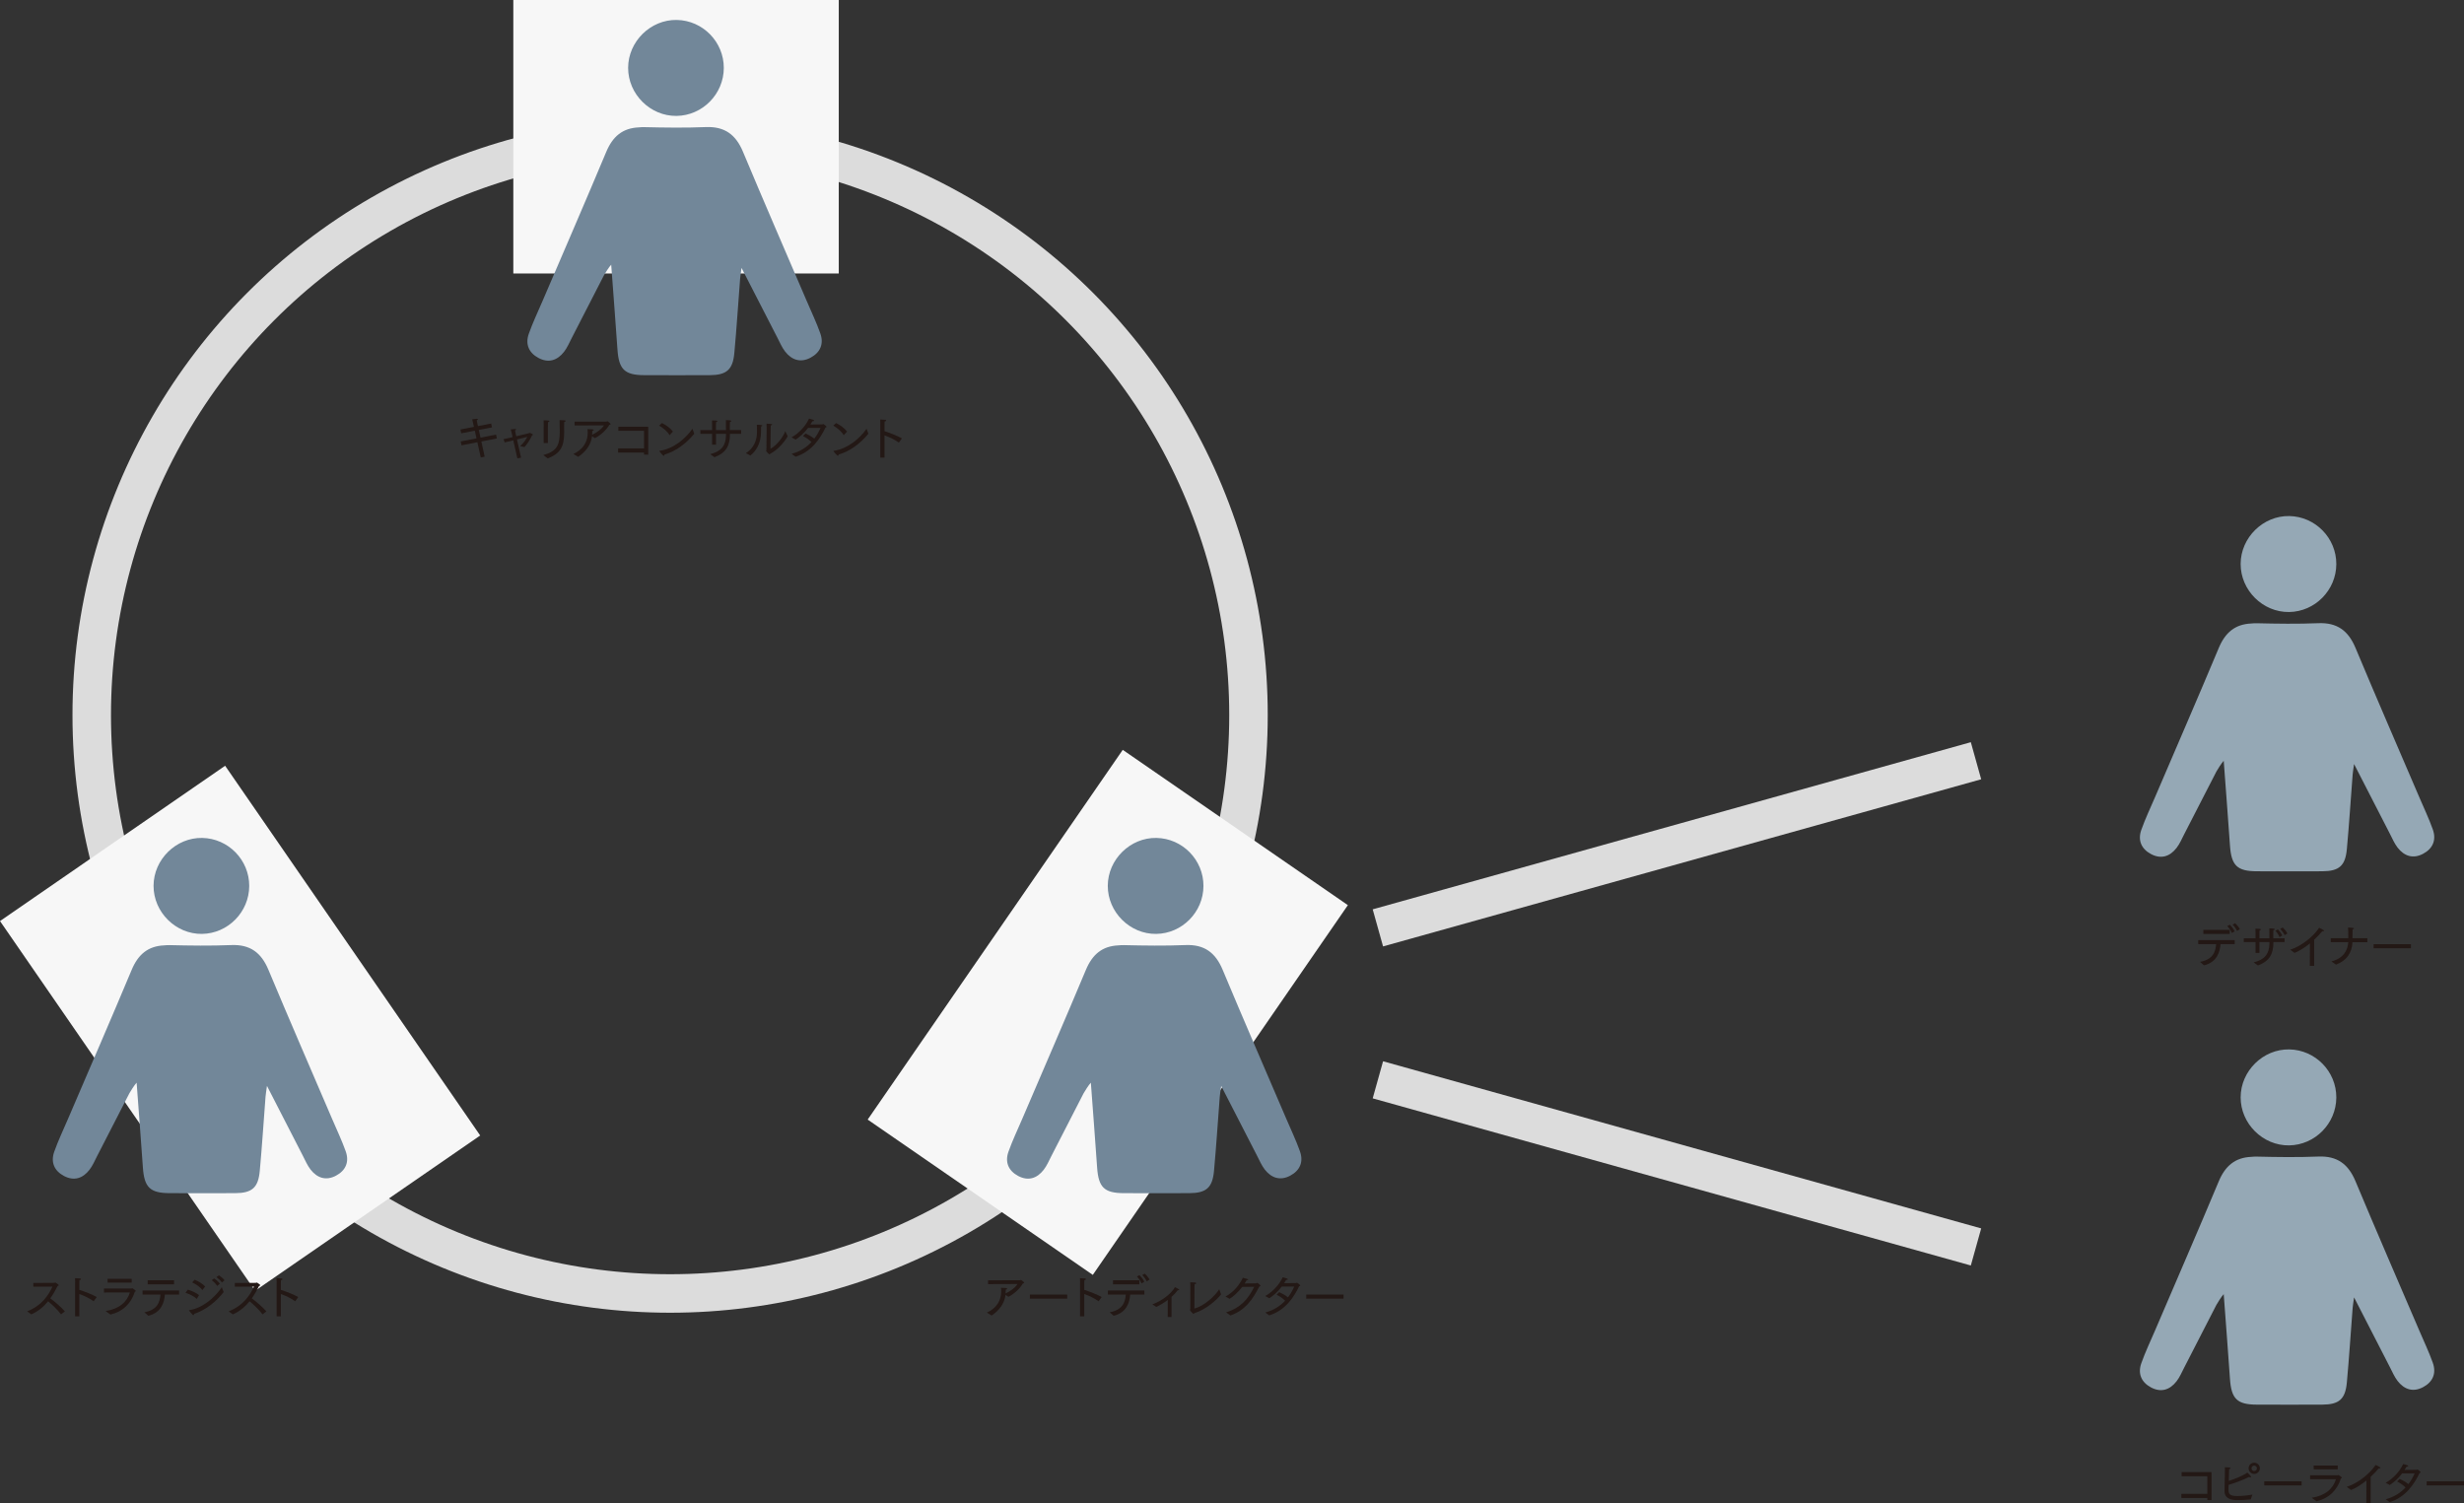 <?xml version="1.0" encoding="UTF-8"?><svg id="_レイヤー_2" xmlns="http://www.w3.org/2000/svg" viewBox="0 0 906.79 553.15"><rect x="0" y="0" width="906.79" height="553.15" fill="#333333" stroke="none"/><defs><style>.cls-1{fill:#f7f7f7;}.cls-2{fill:#728799;}.cls-3{fill:#231815;}.cls-4{fill:#95a8b5;}.cls-5{fill:none;stroke:#dcdcdc;stroke-miterlimit:10;stroke-width:14.17px;}</style></defs><g id="_レイアウト"><circle class="cls-5" cx="246.61" cy="263.18" r="212.85"/><rect class="cls-1" x="188.91" width="119.77" height="100.65"/><rect class="cls-1" x="5.71" y="328.1" width="165.31" height="100.65" transform="translate(349.68 90.81) rotate(55.4)"/><rect class="cls-1" x="325.03" y="322.25" width="165.31" height="100.65" transform="translate(945.86 248.56) rotate(124.6)"/><path class="cls-4" d="m895.33,305.3c-1.45-4.08-3.33-8-5.03-11.99-7.84-18.3-15.78-36.55-23.46-54.92-2.63-6.27-6.73-9.33-13.68-9.04-7.54.31-15.11.2-22.66.02-.7-.02-1.36.03-2,.09-5.92.26-9.57,3.29-11.97,9.03-7.69,18.36-15.63,36.62-23.46,54.92-1.71,3.98-3.58,7.91-5.03,11.99-1.37,3.84,0,7.03,3.59,8.93,3.67,1.94,6.92.9,9.37-2.27,1.17-1.5,1.93-3.32,2.81-5.03,3.83-7.43,7.64-14.88,11.87-23.11.29-.57,1.95-3.19,2.68-3.93.81,10.78,1.59,21.04,2.31,31.29.51,7.23,2.62,9.35,9.87,9.37,8.04.02,16.08.04,24.11,0,6.17-.04,8.47-2,9.03-8.17.84-9.12,1.42-18.26,2.13-27.4.07-.89.23-1.77.52-3.9,4.77,9.29,8.98,17.52,13.22,25.74.88,1.71,1.65,3.53,2.81,5.03,2.46,3.16,5.71,4.21,9.37,2.27,3.59-1.9,4.96-5.09,3.59-8.93Z"/><path class="cls-4" d="m824.59,207.54c-.02,9.7,8.17,17.83,17.83,17.7,9.54-.13,17.35-8.05,17.38-17.63.03-9.6-7.71-17.51-17.3-17.69-9.64-.18-17.89,7.93-17.91,17.62Z"/><path class="cls-2" d="m301.9,122.72c-1.45-4.08-3.33-8-5.03-11.99-7.84-18.3-15.78-36.55-23.46-54.92-2.63-6.27-6.73-9.33-13.68-9.04-7.54.31-15.11.2-22.66.02-.7-.02-1.36.03-2,.09-5.92.26-9.57,3.29-11.97,9.03-7.69,18.36-15.63,36.62-23.46,54.92-1.71,3.98-3.58,7.91-5.03,11.99-1.37,3.84,0,7.03,3.59,8.93,3.67,1.94,6.92.9,9.37-2.27,1.17-1.5,1.93-3.32,2.81-5.03,3.83-7.43,7.64-14.88,11.87-23.11.29-.57,1.95-3.19,2.68-3.93.81,10.78,1.59,21.04,2.31,31.29.51,7.23,2.62,9.35,9.87,9.37,8.04.02,16.08.04,24.11,0,6.17-.04,8.47-2,9.03-8.17.84-9.12,1.42-18.26,2.13-27.4.07-.89.23-1.77.52-3.9,4.77,9.29,8.98,17.52,13.22,25.74.88,1.71,1.65,3.53,2.81,5.03,2.46,3.16,5.71,4.21,9.37,2.27,3.59-1.9,4.96-5.09,3.59-8.93Z"/><path class="cls-2" d="m231.16,24.96c-.02,9.7,8.17,17.83,17.83,17.7,9.54-.13,17.35-8.05,17.38-17.63.03-9.6-7.71-17.51-17.3-17.69-9.64-.18-17.89,7.93-17.91,17.62Z"/><path class="cls-2" d="m127.25,423.76c-1.45-4.08-3.33-8-5.03-11.99-7.84-18.3-15.78-36.55-23.46-54.92-2.63-6.27-6.73-9.33-13.68-9.04-7.54.31-15.11.2-22.66.02-.7-.02-1.36.03-2,.09-5.92.26-9.57,3.29-11.97,9.03-7.69,18.36-15.63,36.62-23.46,54.92-1.71,3.98-3.58,7.91-5.03,11.99-1.37,3.84,0,7.03,3.59,8.93,3.67,1.94,6.92.9,9.37-2.27,1.17-1.5,1.93-3.32,2.81-5.03,3.83-7.43,7.64-14.88,11.87-23.11.29-.57,1.95-3.19,2.68-3.93.81,10.78,1.59,21.04,2.31,31.29.51,7.23,2.62,9.35,9.87,9.37,8.04.02,16.08.04,24.11,0,6.17-.04,8.47-2,9.03-8.17.84-9.12,1.42-18.26,2.13-27.4.07-.89.23-1.77.52-3.9,4.77,9.29,8.98,17.52,13.22,25.74.88,1.71,1.65,3.53,2.81,5.03,2.46,3.16,5.71,4.21,9.37,2.27,3.59-1.9,4.96-5.09,3.59-8.93Z"/><path class="cls-2" d="m56.51,326c-.02,9.7,8.17,17.83,17.83,17.7,9.54-.13,17.35-8.05,17.38-17.63.03-9.6-7.71-17.51-17.3-17.69-9.64-.18-17.89,7.93-17.91,17.62Z"/><path class="cls-2" d="m478.42,423.76c-1.45-4.08-3.33-8-5.03-11.99-7.84-18.3-15.78-36.55-23.46-54.92-2.63-6.27-6.73-9.33-13.68-9.04-7.54.31-15.11.2-22.66.02-.7-.02-1.36.03-2,.09-5.92.26-9.57,3.29-11.97,9.03-7.69,18.36-15.63,36.62-23.46,54.92-1.71,3.98-3.58,7.91-5.03,11.99-1.37,3.84,0,7.03,3.59,8.93,3.67,1.94,6.92.9,9.37-2.27,1.17-1.5,1.93-3.32,2.81-5.03,3.83-7.43,7.64-14.88,11.87-23.11.29-.57,1.95-3.19,2.68-3.93.81,10.78,1.59,21.04,2.31,31.29.51,7.23,2.62,9.35,9.87,9.37,8.04.02,16.08.04,24.11,0,6.17-.04,8.47-2,9.03-8.17.84-9.12,1.42-18.26,2.13-27.4.07-.89.23-1.77.52-3.9,4.77,9.29,8.98,17.52,13.22,25.74.88,1.71,1.65,3.53,2.81,5.03,2.46,3.16,5.71,4.21,9.37,2.27,3.59-1.9,4.96-5.09,3.59-8.93Z"/><path class="cls-2" d="m407.68,326c-.02,9.7,8.17,17.83,17.83,17.7,9.54-.13,17.35-8.05,17.38-17.63.03-9.6-7.71-17.51-17.3-17.69-9.64-.18-17.89,7.93-17.91,17.62Z"/><path class="cls-4" d="m895.33,501.59c-1.45-4.08-3.33-8-5.03-11.99-7.84-18.3-15.78-36.55-23.46-54.92-2.63-6.27-6.73-9.33-13.68-9.04-7.54.31-15.11.2-22.66.02-.7-.02-1.36.03-2,.09-5.92.26-9.57,3.29-11.97,9.03-7.69,18.36-15.63,36.62-23.46,54.92-1.71,3.98-3.58,7.91-5.03,11.99-1.37,3.84,0,7.03,3.59,8.93,3.67,1.94,6.92.9,9.37-2.27,1.17-1.5,1.93-3.32,2.81-5.03,3.83-7.43,7.64-14.88,11.87-23.11.29-.57,1.95-3.19,2.68-3.93.81,10.78,1.59,21.04,2.31,31.29.51,7.23,2.62,9.35,9.87,9.37,8.04.02,16.08.04,24.11,0,6.17-.04,8.47-2,9.03-8.17.84-9.12,1.42-18.26,2.13-27.4.07-.89.23-1.77.52-3.9,4.77,9.29,8.98,17.52,13.22,25.74.88,1.71,1.65,3.53,2.81,5.03,2.46,3.16,5.71,4.21,9.37,2.27,3.59-1.9,4.96-5.09,3.59-8.93Z"/><path class="cls-4" d="m824.59,403.83c-.02,9.7,8.17,17.83,17.83,17.7,9.54-.13,17.35-8.05,17.38-17.63.03-9.6-7.71-17.51-17.3-17.69-9.64-.18-17.89,7.93-17.91,17.62Z"/><line class="cls-5" x1="507.08" y1="397.4" x2="727.2" y2="458.91"/><line class="cls-5" x1="727.2" y1="279.97" x2="507.08" y2="341.48"/><path class="cls-3" d="m809.65,353.99c4.83-.88,5.71-3.8,5.92-6.52h-6.59v-1.49h13.43v1.49h-5.22c-.2,2.77-1.26,6.66-6.09,7.8l-1.46-1.28Zm1.21-11.78h9.71v1.49h-9.71v-1.49Zm9.76-1.89c.25.23,1.39,1.5,1.76,2.43l-1.04.61c-.34-.94-1.06-1.89-1.67-2.54l.95-.5Zm1.94-.56c.32.29,1.33,1.31,1.75,2.2l-1.03.65c-.34-.77-1.08-1.76-1.66-2.32l.94-.52Z"/><path class="cls-3" d="m829.38,354.19c4.03-1.01,5.74-3.08,5.8-6.93v-.54h-3.67v3.98h-1.44v-3.98h-4.32v-1.39h4.32v-1.93s0-1.06-.04-1.62h.25c1.19,0,1.75.07,1.75.29,0,.14-.2.31-.49.34-.04.27-.04.65-.04.9v2.02h3.67c0-2.97,0-3.22-.02-3.66h.2c1.73,0,1.8.23,1.8.32,0,.14-.2.31-.5.34-.02.29-.04.74-.05,1.21v1.78h4.16v1.39h-4.11c0,4.39-1.4,6.97-5.69,8.61l-1.58-1.13Zm8.93-12.15c.49.47,1.31,1.55,1.6,2.23l-1.01.63c-.18-.58-.92-1.78-1.51-2.36l.92-.5Zm1.75-.72c.56.52,1.39,1.46,1.73,2.21l-.99.65c-.34-.7-1.03-1.69-1.66-2.32l.92-.54Z"/><path class="cls-3" d="m842.83,349.53c4.3-1.39,8.68-5.06,10.64-8.08,0,0,.95.4,1.64.88.11.09.16.16.16.23,0,.11-.14.18-.32.18-.09,0-.2-.02-.31-.05-.88,1.1-1.91,2.16-2.99,3.15v9.63h-1.6l.04-8.28c-1.96,1.58-3.98,2.84-5.65,3.49l-1.6-1.15Z"/><path class="cls-3" d="m858.02,353.83c4.59-1.22,5.96-4.18,6.18-7.09h-6.45v-1.46h6.46c0-1.87-.02-2.92-.09-3.93,0,0,1.24.05,1.8.13.23.02.36.11.36.22,0,.13-.16.25-.49.31,0,1.1-.04,2.48-.05,3.28h5.49v1.46h-5.49c-.16,3.92-2.16,6.79-6.05,8.26l-1.67-1.17Z"/><path class="cls-3" d="m873.52,347.48h13.74v1.51h-13.74v-1.51Z"/><path class="cls-3" d="m802.78,549.77h9.54v-6.48h-9.45v-1.51h11v10.28h-1.55v-.76h-9.54v-1.53Z"/><path class="cls-3" d="m828.29,551.82c-1.37.14-3.19.27-4.61.27-2.14,0-5.02-.29-5.02-3.33,0-1.31.14-7.29.14-7.29v-.47c0-.38,0-.7-.02-1.01,1.37,0,2.11.11,2.11.34,0,.14-.2.31-.52.34-.04.41-.05.81-.05,1.26-.04,1.03-.05,2.11-.09,3.08,2.02-.63,5.13-1.85,6.82-3.06.09.07,1.37,1.19,1.37,1.62,0,.11-.09.14-.2.14-.16,0-.38-.07-.54-.16-2.48,1.28-5.73,2.38-7.51,2.92-.04.86-.05,1.49-.05,1.64,0,1.82.47,2.47,3.33,2.47,1.48,0,3.6-.2,5.46-.52l-.61,1.76Zm1.3-13.52c1.13,0,2.07.94,2.07,2.07s-.94,2.07-2.07,2.07-2.07-.92-2.07-2.07.92-2.07,2.07-2.07Zm.99,2.07c0-.54-.43-.99-.99-.99s-1.01.45-1.01.99.45,1.01,1.01,1.01.99-.45.99-1.01Z"/><path class="cls-3" d="m833.29,545.16h13.74v1.51h-13.74v-1.51Z"/><path class="cls-3" d="m850.73,551.22c5.08-.79,7.87-3.37,8.95-6.84l-9.54.02v-1.46h10.06c.14,0,.23-.13.36-.13.04,0,1.31.81,1.31,1.04,0,.09-.09.18-.36.23-1.39,4.3-4.32,7.31-9,8.43l-1.78-1.3Zm.72-11.87h8.88v1.4h-8.84l-.04-1.4Z"/><path class="cls-3" d="m863.62,547.21c4.3-1.39,8.68-5.06,10.64-8.08,0,0,.95.4,1.64.88.11.09.16.16.16.23,0,.11-.14.18-.32.18-.09,0-.2-.02-.31-.05-.88,1.1-1.91,2.16-2.99,3.15v9.63h-1.6l.04-8.28c-1.96,1.58-3.98,2.84-5.65,3.49l-1.6-1.15Z"/><path class="cls-3" d="m877.97,551.77c3.21-.87,5.55-2.45,7.31-4.34-.9-.92-1.96-1.62-3.13-2.21l.96-.94c.7.31,2.11.99,3.22,1.91.97-1.26,1.71-2.61,2.3-3.96h-4.59c-1.53,2.02-3.17,3.37-4.57,4.3l-1.51-.83c2.97-1.64,5.4-4.54,6.43-6.9.31.09,1.12.27,1.55.45.23.09.34.2.34.29,0,.13-.23.22-.5.22h-.13c-.23.41-.49.83-.74,1.21,1.82,0,4.32-.02,4.41-.04.18-.05.22-.13.31-.13.16,0,1.22.79,1.22,1.04,0,.13-.14.2-.4.25-1.93,4.03-5.11,8.91-11,10.73l-1.48-1.06Z"/><path class="cls-3" d="m893.05,545.16h13.74v1.51h-13.74v-1.51Z"/><path class="cls-3" d="m169.53,162.47l5.83-1.13-.63-2.84-5,.97-.29-1.4,4.97-.97-.29-1.35s-.22-.94-.36-1.42c.43-.05,1.58-.22,1.75-.22.25,0,.38.07.38.18s-.16.27-.43.4c.05.4.22,1.17.22,1.17l.22.95,4.86-.94.29,1.42-4.84.94.63,2.83,5.73-1.12.29,1.42-5.71,1.12,1.22,5.58-1.44.31-1.24-5.62-5.85,1.15-.29-1.42Z"/><path class="cls-3" d="m188.9,162.06c-1.28.31-2.47.59-3.17.77l-.41-1.22c.72-.14,1.96-.43,3.33-.74l-.4-1.71s-.16-.76-.29-1.13c0,0,1.17-.14,1.6-.16h.07c.22,0,.31.07.31.16,0,.13-.14.27-.4.38.05.4.18.95.18.95l.27,1.19c2.32-.54,4.54-1.08,4.59-1.1.14-.04.18-.16.31-.16.11,0,1.24.45,1.24.68,0,.11-.16.22-.32.27-.79,1.67-1.96,3.44-2.81,4.3l-1.58-.38c.97-.86,1.85-1.91,2.63-3.37-.79.22-2.27.58-3.8.94l1.51,6.72-1.37.23-1.5-6.63Z"/><path class="cls-3" d="m199.95,167.48c4.81-1.37,6.05-3.37,6.05-8.64,0-.65-.04-3.19-.07-4.23,0,0,1.17.02,1.89.09.23.04.34.13.34.23,0,.14-.18.31-.52.36-.04.47-.04.86-.04,1.26v.56c0,.54,0,1.24.02,1.53v.5c0,5.38-1.46,7.74-6.03,9.58l-1.64-1.24Zm.14-10.6v-.56c0-.5,0-1.21-.04-1.62,2.03,0,2.14.14,2.14.32,0,.14-.22.32-.52.34-.04.56-.04,1.49-.04,1.49v6.21h-1.55v-6.19Z"/><path class="cls-3" d="m211,167.08c3.62-1.66,5.29-4.54,5.29-7.78,0-.45-.02-.9-.09-1.37,0,0,1.48.04,1.8.07.34.05.49.16.49.27,0,.14-.22.29-.52.36,0,.41-.04.77-.04,1.15,0,.07-.02.14-.02.22,1.53-.67,3.58-2.12,4.36-3.46l-10.82.04v-1.4l11.74-.02c.14,0,.22-.13.34-.13.14,0,1.21.81,1.21,1.04,0,.14-.22.23-.47.25-1.08,1.87-3.06,3.76-5.31,4.93l-1.08-.7c-.38,3.21-2.41,5.8-5.11,7.58l-1.76-1.06Z"/><path class="cls-3" d="m227.47,165.03h9.54v-6.48h-9.45v-1.51h11v10.28h-1.55v-.76h-9.54v-1.53Z"/><path class="cls-3" d="m243.62,155.7c1.49.67,3.24,2.02,4.03,3.13l-1.22,1.33c-.88-1.48-2.52-2.77-3.87-3.51l1.06-.96Zm11.87,3.94c-2.86,3.46-6.57,6.36-10.93,7.65-.07.31-.16.47-.29.47-.23,0-1.44-1.4-1.6-1.67-.02-.02-.04-.05-.04-.09s.04-.07.13-.09c5.01-.7,9.51-4.43,12.08-8.12l.65,1.85Z"/><path class="cls-3" d="m261.37,167.14c4.03-1.01,5.74-3.08,5.8-6.93v-.54h-3.67v3.98h-1.44v-3.98h-4.32v-1.39h4.32v-1.93s0-1.06-.04-1.62h.25c1.19,0,1.75.07,1.75.29,0,.14-.2.31-.49.34-.04.27-.04.65-.04.9v2.02h3.67c0-2.97,0-3.22-.02-3.66h.2c1.73,0,1.8.23,1.8.32,0,.14-.2.31-.5.34-.02.29-.04.74-.05,1.21v1.78h4.16v1.39h-4.11c0,4.39-1.4,6.97-5.69,8.61l-1.58-1.13Z"/><path class="cls-3" d="m274.49,166.77c2.7-1.62,4.09-4.59,4.09-7.58v-1.12c0-.61,0-1.37-.05-1.75,1.58,0,2.02.13,2.02.34,0,.11-.16.25-.47.31-.02.79-.02,1.37-.02,1.85v.23c0,4.32-2.02,7.13-3.92,8.59l-1.64-.88Zm9.04-1.6c2.29-1.21,4.68-4.3,5.46-6.48l.9,1.87c-1.22,2.12-3.62,5.02-6.48,6.45-.04.13-.07.22-.16.22-.29,0-1.31-1.17-1.31-1.22,0-.11.11-.18.11-.42,0-1.49.09-8.17.09-8.17,0-.34-.02-1.08-.05-1.51,2.04.11,2.05.13,2.05.34,0,.13-.14.27-.49.31-.04.5-.04,1.24-.04,1.24l-.07,7.38Z"/><path class="cls-3" d="m291.32,167.03c3.21-.87,5.55-2.45,7.31-4.34-.9-.92-1.96-1.62-3.13-2.21l.95-.94c.7.31,2.11.99,3.22,1.91.97-1.26,1.71-2.61,2.3-3.96h-4.59c-1.53,2.02-3.17,3.37-4.57,4.3l-1.51-.83c2.97-1.64,5.4-4.54,6.43-6.9.31.09,1.12.27,1.55.45.23.09.34.2.34.29,0,.13-.23.22-.5.22h-.13c-.23.41-.49.83-.74,1.21,1.82,0,4.32-.02,4.41-.04.18-.05.22-.13.31-.13.16,0,1.22.79,1.22,1.04,0,.13-.14.2-.4.25-1.93,4.03-5.11,8.91-11,10.73l-1.48-1.06Z"/><path class="cls-3" d="m307.7,155.7c1.49.67,3.24,2.02,4.03,3.13l-1.22,1.33c-.88-1.48-2.52-2.77-3.87-3.51l1.06-.96Zm11.87,3.94c-2.86,3.46-6.57,6.36-10.93,7.65-.07.31-.16.47-.29.47-.23,0-1.44-1.4-1.6-1.67-.02-.02-.04-.05-.04-.09s.04-.07.13-.09c5-.7,9.51-4.43,12.08-8.12l.65,1.85Z"/><path class="cls-3" d="m323.97,156.13v-.41c0-.38,0-.94-.04-1.33.2.02,1.53.07,1.84.11.23.04.36.14.36.25,0,.14-.18.31-.58.36-.04.59-.04,1.24-.04,1.24v2.34c1.91.59,4.83,1.73,6.41,2.65l-1.13,1.55c-1.66-1.19-3.6-2.07-5.28-2.67v8.21h-1.55v-12.3Z"/><path class="cls-3" d="m363.17,483.09c3.62-1.66,5.29-4.54,5.29-7.78,0-.45-.02-.9-.09-1.37,0,0,1.48.04,1.8.07.34.05.49.16.49.27,0,.14-.22.29-.52.36,0,.41-.04.77-.04,1.15,0,.07-.02.14-.02.22,1.53-.67,3.58-2.12,4.36-3.46l-10.82.04v-1.4l11.74-.02c.14,0,.22-.13.34-.13.14,0,1.21.81,1.21,1.04,0,.14-.22.23-.47.25-1.08,1.87-3.06,3.76-5.31,4.93l-1.08-.7c-.38,3.21-2.41,5.8-5.11,7.58l-1.76-1.06Z"/><path class="cls-3" d="m379.01,476.43h13.74v1.51h-13.74v-1.51Z"/><path class="cls-3" d="m397.48,472.14v-.41c0-.38,0-.94-.04-1.33.2.02,1.53.07,1.84.11.23.04.36.14.36.25,0,.14-.18.31-.58.36-.04.59-.04,1.24-.04,1.24v2.34c1.91.59,4.83,1.73,6.41,2.65l-1.13,1.55c-1.66-1.19-3.6-2.07-5.28-2.67v8.21h-1.55v-12.3Z"/><path class="cls-3" d="m408.39,482.95c4.83-.88,5.71-3.8,5.92-6.52h-6.59v-1.49h13.43v1.49h-5.22c-.2,2.77-1.26,6.66-6.09,7.8l-1.46-1.28Zm1.21-11.78h9.71v1.5h-9.71v-1.5Zm9.76-1.89c.25.23,1.39,1.5,1.76,2.43l-1.04.61c-.34-.94-1.06-1.89-1.67-2.54l.95-.5Zm1.94-.56c.32.29,1.33,1.31,1.75,2.2l-1.03.65c-.34-.77-1.08-1.76-1.66-2.32l.94-.52Z"/><path class="cls-3" d="m424.08,480.05c3.33-1.21,7.04-3.92,8.3-6.34,0,0,.86.34,1.39.72.14.09.2.18.2.25,0,.09-.11.16-.29.16-.05,0-.13-.02-.22-.04-.65.88-1.46,1.73-2.32,2.48v7.4h-1.4l.02-6.27c-1.51,1.15-3.08,2.05-4.25,2.57l-1.42-.95Z"/><path class="cls-3" d="m449.36,476.39c-1.55,1.98-5.53,5.6-9.88,6.9-.05.16-.13.27-.23.27-.25,0-1.33-1.28-1.33-1.44,0-.14.13-.27.13-.43,0-1.55.02-8.05.02-8.05,0-.32-.02-1.24-.05-1.75.2.02,1.4.05,1.82.11.25.04.38.14.38.27,0,.14-.22.31-.59.34-.04.36-.04.74-.04,1.15-.02,2.95-.04,7.31-.04,7.8,3.76-.94,7.74-4.83,9.15-7.09l.68,1.93Z"/><path class="cls-3" d="m451.24,482.98c5.22-1.62,8.07-4.79,10.33-9.4l-4.43.04c-1.58,2.07-3.28,3.53-4.61,4.38l-1.53-.83c3.06-1.69,5.13-4.27,6.39-6.91,1.58.38,1.96.5,1.96.68,0,.11-.23.2-.45.2h-.11c-.23.41-.49.83-.74,1.21,1.76-.02,4.16-.04,4.25-.05.16-.02.22-.18.36-.18.2,0,1.22.85,1.22,1.06,0,.14-.18.23-.43.29-2.56,4.99-5.24,8.73-10.62,10.66l-1.6-1.13Z"/><path class="cls-3" d="m465.63,483.04c3.21-.87,5.55-2.45,7.31-4.34-.9-.92-1.96-1.62-3.13-2.21l.96-.94c.7.31,2.11.99,3.22,1.91.97-1.26,1.71-2.61,2.3-3.96h-4.59c-1.53,2.02-3.17,3.37-4.57,4.3l-1.51-.83c2.97-1.64,5.4-4.54,6.43-6.9.31.09,1.12.27,1.55.45.23.09.34.2.34.29,0,.13-.23.22-.5.22h-.13c-.23.41-.49.83-.74,1.21,1.82,0,4.32-.02,4.41-.04.18-.05.22-.13.31-.13.16,0,1.22.79,1.22,1.04,0,.13-.14.2-.4.25-1.93,4.03-5.11,8.91-11,10.73l-1.48-1.06Z"/><path class="cls-3" d="m480.71,476.43h13.74v1.51h-13.74v-1.51Z"/><path class="cls-3" d="m9.99,482.61c5.58-2.21,7.92-6.12,9.33-9.11l-7.06.04v-1.37l7.76-.05c.16,0,.23-.11.34-.11.04,0,.07.02.13.05.92.63,1.13.79,1.13.94s-.25.22-.43.27c-.68,1.35-1.53,2.95-2.68,4.56,1.62,1.17,3.96,3.2,5.37,4.79l-1.42,1.1c-1.28-1.71-3.24-3.57-4.77-4.81-1.53,1.89-3.53,3.66-6.16,4.81l-1.53-1.1Z"/><path class="cls-3" d="m27.65,472.14v-.41c0-.38,0-.94-.04-1.33.2.02,1.53.07,1.84.11.23.04.36.14.36.25,0,.14-.18.31-.58.36-.04.59-.04,1.24-.04,1.24v2.34c1.91.59,4.83,1.73,6.41,2.65l-1.13,1.55c-1.66-1.19-3.6-2.07-5.28-2.67v8.21h-1.55v-12.3Z"/><path class="cls-3" d="m38.86,482.5c5.08-.79,7.87-3.37,8.95-6.84l-9.54.02v-1.46h10.06c.14,0,.23-.13.36-.13.04,0,1.31.81,1.31,1.04,0,.09-.09.18-.36.23-1.39,4.3-4.32,7.31-9,8.43l-1.78-1.3Zm.72-11.87h8.88v1.4h-8.84l-.04-1.4Z"/><path class="cls-3" d="m53.14,482.95c4.83-.88,5.71-3.8,5.92-6.52h-6.59v-1.49h13.43v1.49h-5.22c-.2,2.77-1.26,6.66-6.09,7.8l-1.46-1.28Zm1.21-11.78h9.7v1.5h-9.7v-1.5Z"/><path class="cls-3" d="m69.12,474.63c1.4.4,3.17,1.19,4.12,2.02l-.83,1.4c-1.12-1.08-2.56-1.73-4.14-2.27l.85-1.15Zm13.2.88c-2.81,3.56-6.5,6.55-10.86,8.03-.04.23-.13.49-.29.49-.25,0-1.55-1.6-1.58-1.66-.02-.04-.04-.07-.04-.11s.04-.07.13-.09c1.26-.22,2.56-.58,3.85-1.22,3.06-1.53,6.07-4.16,8.1-7.24l.68,1.8Zm-10.68-4.54c1.39.54,3.01,1.55,3.87,2.49l-1.01,1.31c-.9-1.19-2.45-2.2-3.78-2.81l.92-.99Zm7.2-.47c.45.29,1.46,1.08,2.07,1.96l-.99.79c-.38-.61-1.3-1.62-2-2.11l.92-.65Zm1.73-1.15c.5.31,1.6,1.17,2.05,1.82l-.94.83c-.45-.68-1.33-1.49-2.02-1.98l.9-.67Z"/><path class="cls-3" d="m84.15,482.61c5.58-2.21,7.92-6.12,9.33-9.11l-7.06.04v-1.37l7.76-.05c.16,0,.23-.11.34-.11.04,0,.07.02.13.05.92.63,1.13.79,1.13.94s-.25.22-.43.27c-.68,1.35-1.53,2.95-2.68,4.56,1.62,1.17,3.96,3.2,5.37,4.79l-1.42,1.1c-1.28-1.71-3.24-3.57-4.77-4.81-1.53,1.89-3.53,3.66-6.16,4.81l-1.53-1.1Z"/><path class="cls-3" d="m101.81,472.14v-.41c0-.38,0-.94-.04-1.33.2.02,1.53.07,1.84.11.23.04.36.14.36.25,0,.14-.18.31-.58.36-.04.59-.04,1.24-.04,1.24v2.34c1.91.59,4.83,1.73,6.41,2.65l-1.13,1.55c-1.66-1.19-3.6-2.07-5.28-2.67v8.21h-1.55v-12.3Z"/></g></svg>